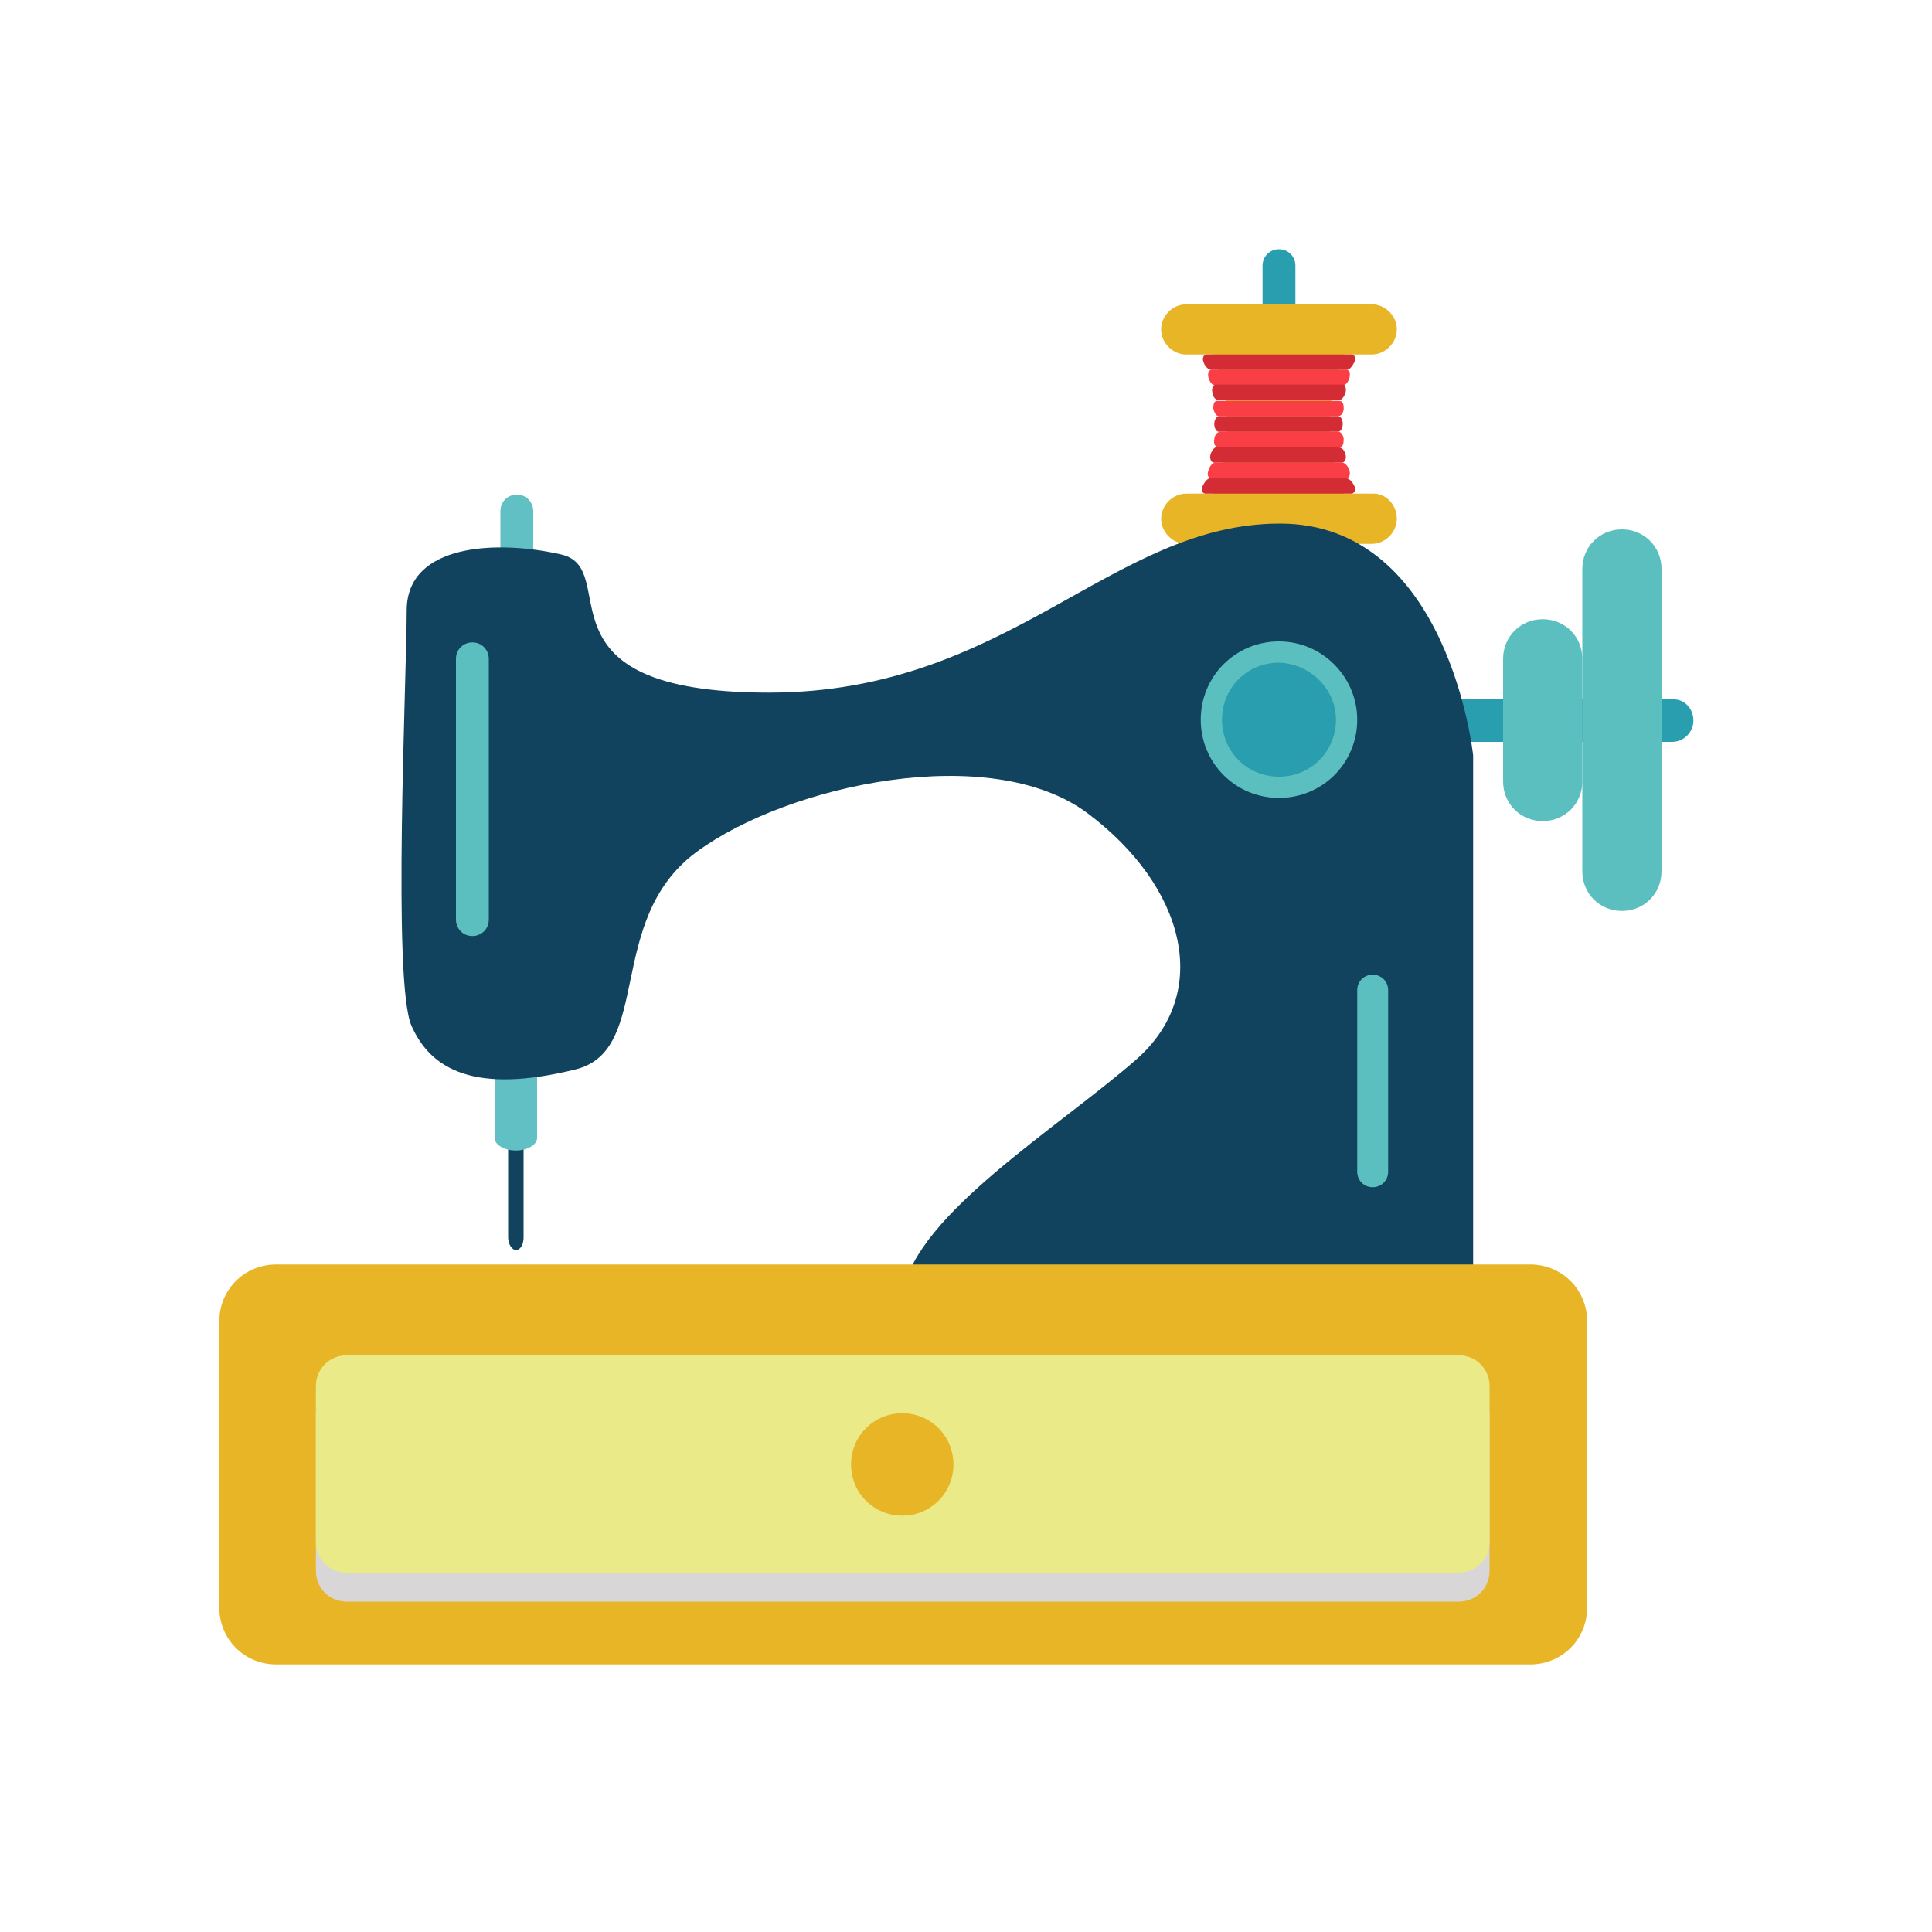 <?xml version="1.0" encoding="utf-8"?>
<!-- Generator: Adobe Illustrator 19.1.0, SVG Export Plug-In . SVG Version: 6.00 Build 0)  -->
<svg version="1.1" id="Layer_1" xmlns="http://www.w3.org/2000/svg" xmlns:xlink="http://www.w3.org/1999/xlink" x="0px" y="0px"
	 viewBox="0 0 200 200" style="enable-background:new 0 0 200 200;" xml:space="preserve">
<style type="text/css">
	.st0{fill:#12435E;}
	.st1{fill:#289EAF;}
	.st2{fill:#61C0C3;}
	.st3{fill:#E7B526;}
	.st4{fill:#5CBFBF;}
	.st5{fill:#D9D6D7;}
	.st6{fill:#EBEA89;}
	.st7{fill:#D32C35;}
	.st8{fill:#F93E45;}
</style>
<g>
	<path class="st0" d="M54.2,128.1c0,0.7-0.3,1.3-0.8,1.3l0,0c-0.4,0-0.8-0.6-0.8-1.3v-19.6c0-0.7,0.3-1.3,0.8-1.3l0,0
		c0.4,0,0.8,0.6,0.8,1.3V128.1z"/>
	<path class="st1" d="M175.3,74.6c0,1.2-1,2.2-2.2,2.2h-28.9c-1.2,0-2.2-1-2.2-2.2l0,0c0-1.2,1-2.2,2.2-2.2h28.9
		C174.3,72.3,175.3,73.3,175.3,74.6L175.3,74.6z"/>
	<path class="st1" d="M134.1,54.5c0,1-0.8,1.7-1.7,1.7l0,0c-1,0-1.7-0.8-1.7-1.7v-27c0-1,0.8-1.7,1.7-1.7l0,0c1,0,1.7,0.8,1.7,1.7
		V54.5z"/>
	<path class="st2" d="M55.2,79.9c0,1-0.8,1.7-1.7,1.7l0,0c-1,0-1.7-0.8-1.7-1.7v-27c0-1,0.8-1.7,1.7-1.7l0,0c1,0,1.7,0.8,1.7,1.7
		V79.9z"/>
	<path class="st2" d="M55.6,117.8c0,0.7-1,1.3-2.2,1.3l0,0c-1.2,0-2.2-0.6-2.2-1.3V98.2c0-0.7,1-1.3,2.2-1.3l0,0
		c1.2,0,2.2,0.6,2.2,1.3V117.8z"/>
	<g>
		<g>
			<path class="st3" d="M140.5,53.7c-5.4,0-10.9,0-16.3,0c3.8-6.2,3.8-13.3,0-19.5c5.4,0,10.9,0,16.3,0
				C136.7,40.3,136.7,47.4,140.5,53.7z"/>
			<path class="st3" d="M144.6,34.1c0,1.4-1.2,2.6-2.6,2.6h-19.2c-1.4,0-2.6-1.2-2.6-2.6l0,0c0-1.4,1.2-2.6,2.6-2.6H142
				C143.4,31.5,144.6,32.7,144.6,34.1L144.6,34.1z"/>
			<path class="st3" d="M144.6,53.7c0,1.4-1.2,2.6-2.6,2.6h-19.2c-1.4,0-2.6-1.2-2.6-2.6l0,0c0-1.4,1.2-2.6,2.6-2.6H142
				C143.4,51,144.6,52.2,144.6,53.7L144.6,53.7z"/>
		</g>
	</g>
	<path class="st0" d="M152.5,133.6V78.2c0,0-2.5-24-20-24c-17.5,0-28,17.5-52.9,17.5c-25,0-15-12.8-21.5-14.3
		c-6.5-1.5-16-1.2-16,5.8c0,7-1.5,38.5,0.5,43c2,4.5,6.5,7.1,17,4.5c8-2,3-15.5,12.5-22.5c9.5-7,30.5-11.5,40.5-4
		c10,7.5,13,18.5,5,25.5c-8,7-22.7,16-24.1,24H152.5z"/>
	<path class="st4" d="M140.5,74.5c0,4.5-3.6,8.1-8.1,8.1c-4.5,0-8.1-3.6-8.1-8.1c0-4.5,3.6-8.1,8.1-8.1
		C136.9,66.4,140.5,70.1,140.5,74.5z"/>
	<path class="st1" d="M138.3,74.5c0,3.3-2.6,5.9-5.9,5.9c-3.3,0-5.9-2.6-5.9-5.9c0-3.3,2.6-5.9,5.9-5.9
		C135.6,68.7,138.3,71.3,138.3,74.5z"/>
	<path class="st4" d="M143.7,121.3c0,0.9-0.7,1.6-1.6,1.6l0,0c-0.9,0-1.6-0.7-1.6-1.6v-18.8c0-0.9,0.7-1.6,1.6-1.6l0,0
		c0.9,0,1.6,0.7,1.6,1.6V121.3z"/>
	<path class="st4" d="M50.6,95.2c0,1-0.8,1.7-1.7,1.7l0,0c-1,0-1.7-0.8-1.7-1.7v-27c0-1,0.8-1.7,1.7-1.7l0,0c1,0,1.7,0.8,1.7,1.7
		V95.2z"/>
	<path class="st3" d="M164.3,166.4c0,3.3-2.6,5.9-5.9,5.9H28.6c-3.3,0-5.9-2.6-5.9-5.9v-29.6c0-3.3,2.6-5.9,5.9-5.9h129.8
		c3.3,0,5.9,2.6,5.9,5.9V166.4z"/>
	<path class="st5" d="M154.2,162.6c0,1.8-1.4,3.2-3.2,3.2H35.9c-1.8,0-3.2-1.4-3.2-3.2v-16.1c0-1.8,1.4-3.2,3.2-3.2H151
		c1.8,0,3.2,1.4,3.2,3.2V162.6z"/>
	<path class="st6" d="M154.2,159.6c0,1.8-1.4,3.2-3.2,3.2H35.9c-1.8,0-3.2-1.4-3.2-3.2v-16.1c0-1.8,1.4-3.2,3.2-3.2H151
		c1.8,0,3.2,1.4,3.2,3.2V159.6z"/>
	<path class="st3" d="M98.7,151.6c0,2.9-2.3,5.3-5.3,5.3l0,0c-2.9,0-5.3-2.3-5.3-5.3l0,0c0-2.9,2.3-5.3,5.3-5.3l0,0
		C96.4,146.3,98.7,148.7,98.7,151.6L98.7,151.6z"/>
	<path class="st4" d="M163.8,80.9c0,2.3-1.8,4.1-4.1,4.1l0,0c-2.3,0-4.1-1.8-4.1-4.1V68.2c0-2.3,1.8-4.1,4.1-4.1l0,0
		c2.3,0,4.1,1.8,4.1,4.1V80.9z"/>
	<path class="st4" d="M172,90.2c0,2.3-1.8,4.1-4.1,4.1l0,0c-2.3,0-4.1-1.8-4.1-4.1V58.9c0-2.3,1.8-4.1,4.1-4.1l0,0
		c2.3,0,4.1,1.8,4.1,4.1V90.2z"/>
	<g>
		<g>
			<path class="st7" d="M140.2,37.5c-0.2,0.4-0.5,0.8-0.8,0.8c-4.7,0-9.3,0-14,0c-0.3,0-0.7-0.4-0.8-0.8l0,0c-0.2-0.4,0-0.8,0.3-0.8
				c5,0,10,0,15.1,0C140.2,36.7,140.4,37.1,140.2,37.5L140.2,37.5z"/>
			<path class="st8" d="M139.7,39.1c-0.1,0.4-0.4,0.8-0.7,0.8c-4.4,0-8.8,0-13.2,0c-0.3,0-0.6-0.4-0.7-0.8l0,0
				c-0.1-0.4,0-0.8,0.3-0.8c4.7,0,9.3,0,14,0C139.7,38.3,139.8,38.6,139.7,39.1L139.7,39.1z"/>
			<path class="st7" d="M139.3,40.6c-0.1,0.4-0.4,0.8-0.6,0.8c-4.2,0-8.4,0-12.6,0c-0.3,0-0.6-0.4-0.6-0.8c0,0,0,0,0,0
				c-0.1-0.4,0.1-0.8,0.4-0.8c4.4,0,8.8,0,13.2,0C139.2,39.8,139.4,40.2,139.3,40.6C139.3,40.6,139.3,40.6,139.3,40.6z"/>
			<path class="st8" d="M139.1,42.3c0,0.4-0.3,0.8-0.6,0.8c-4.1,0-8.2,0-12.3,0c-0.3,0-0.5-0.4-0.6-0.8l0,0c0-0.5,0.1-0.8,0.4-0.8
				c4.2,0,8.4,0,12.6,0C139,41.5,139.1,41.8,139.1,42.3L139.1,42.3z"/>
			<path class="st7" d="M139,43.9c0,0.4-0.2,0.8-0.5,0.8c-4.1,0-8.2,0-12.3,0c-0.3,0-0.5-0.4-0.5-0.8c0,0,0,0,0,0
				c0-0.4,0.2-0.8,0.5-0.8c4.1,0,8.2,0,12.3,0C138.8,43.1,139,43.4,139,43.9L139,43.9z"/>
			<path class="st8" d="M139.1,45.5c0,0.4-0.1,0.8-0.4,0.8c-4.2,0-8.4,0-12.6,0c-0.3,0-0.5-0.4-0.4-0.8l0,0c0-0.4,0.3-0.8,0.6-0.8
				c4.1,0,8.2,0,12.3,0C138.8,44.7,139.1,45.1,139.1,45.5L139.1,45.5z"/>
			<path class="st7" d="M139.3,47.1c0.1,0.4-0.1,0.8-0.4,0.8c-4.4,0-8.8,0-13.2,0c-0.3,0-0.5-0.4-0.4-0.8l0,0
				c0.1-0.4,0.4-0.8,0.6-0.8c4.2,0,8.4,0,12.6,0C139,46.3,139.2,46.7,139.3,47.1L139.3,47.1z"/>
			<path class="st8" d="M139.7,48.7c0.1,0.4,0,0.8-0.3,0.8c-4.7,0-9.3,0-14,0c-0.3,0-0.5-0.3-0.3-0.8l0,0c0.1-0.4,0.4-0.8,0.7-0.8
				c4.4,0,8.8,0,13.2,0C139.2,47.9,139.6,48.3,139.7,48.7L139.7,48.7z"/>
			<path class="st7" d="M140.2,50.3c0.2,0.4,0,0.8-0.3,0.8c-5,0-10,0-15.1,0c-0.3,0-0.5-0.3-0.3-0.8l0,0c0.2-0.4,0.5-0.8,0.8-0.8
				c4.7,0,9.3,0,14,0C139.7,49.5,140,49.9,140.2,50.3L140.2,50.3z"/>
		</g>
	</g>
</g>
</svg>
